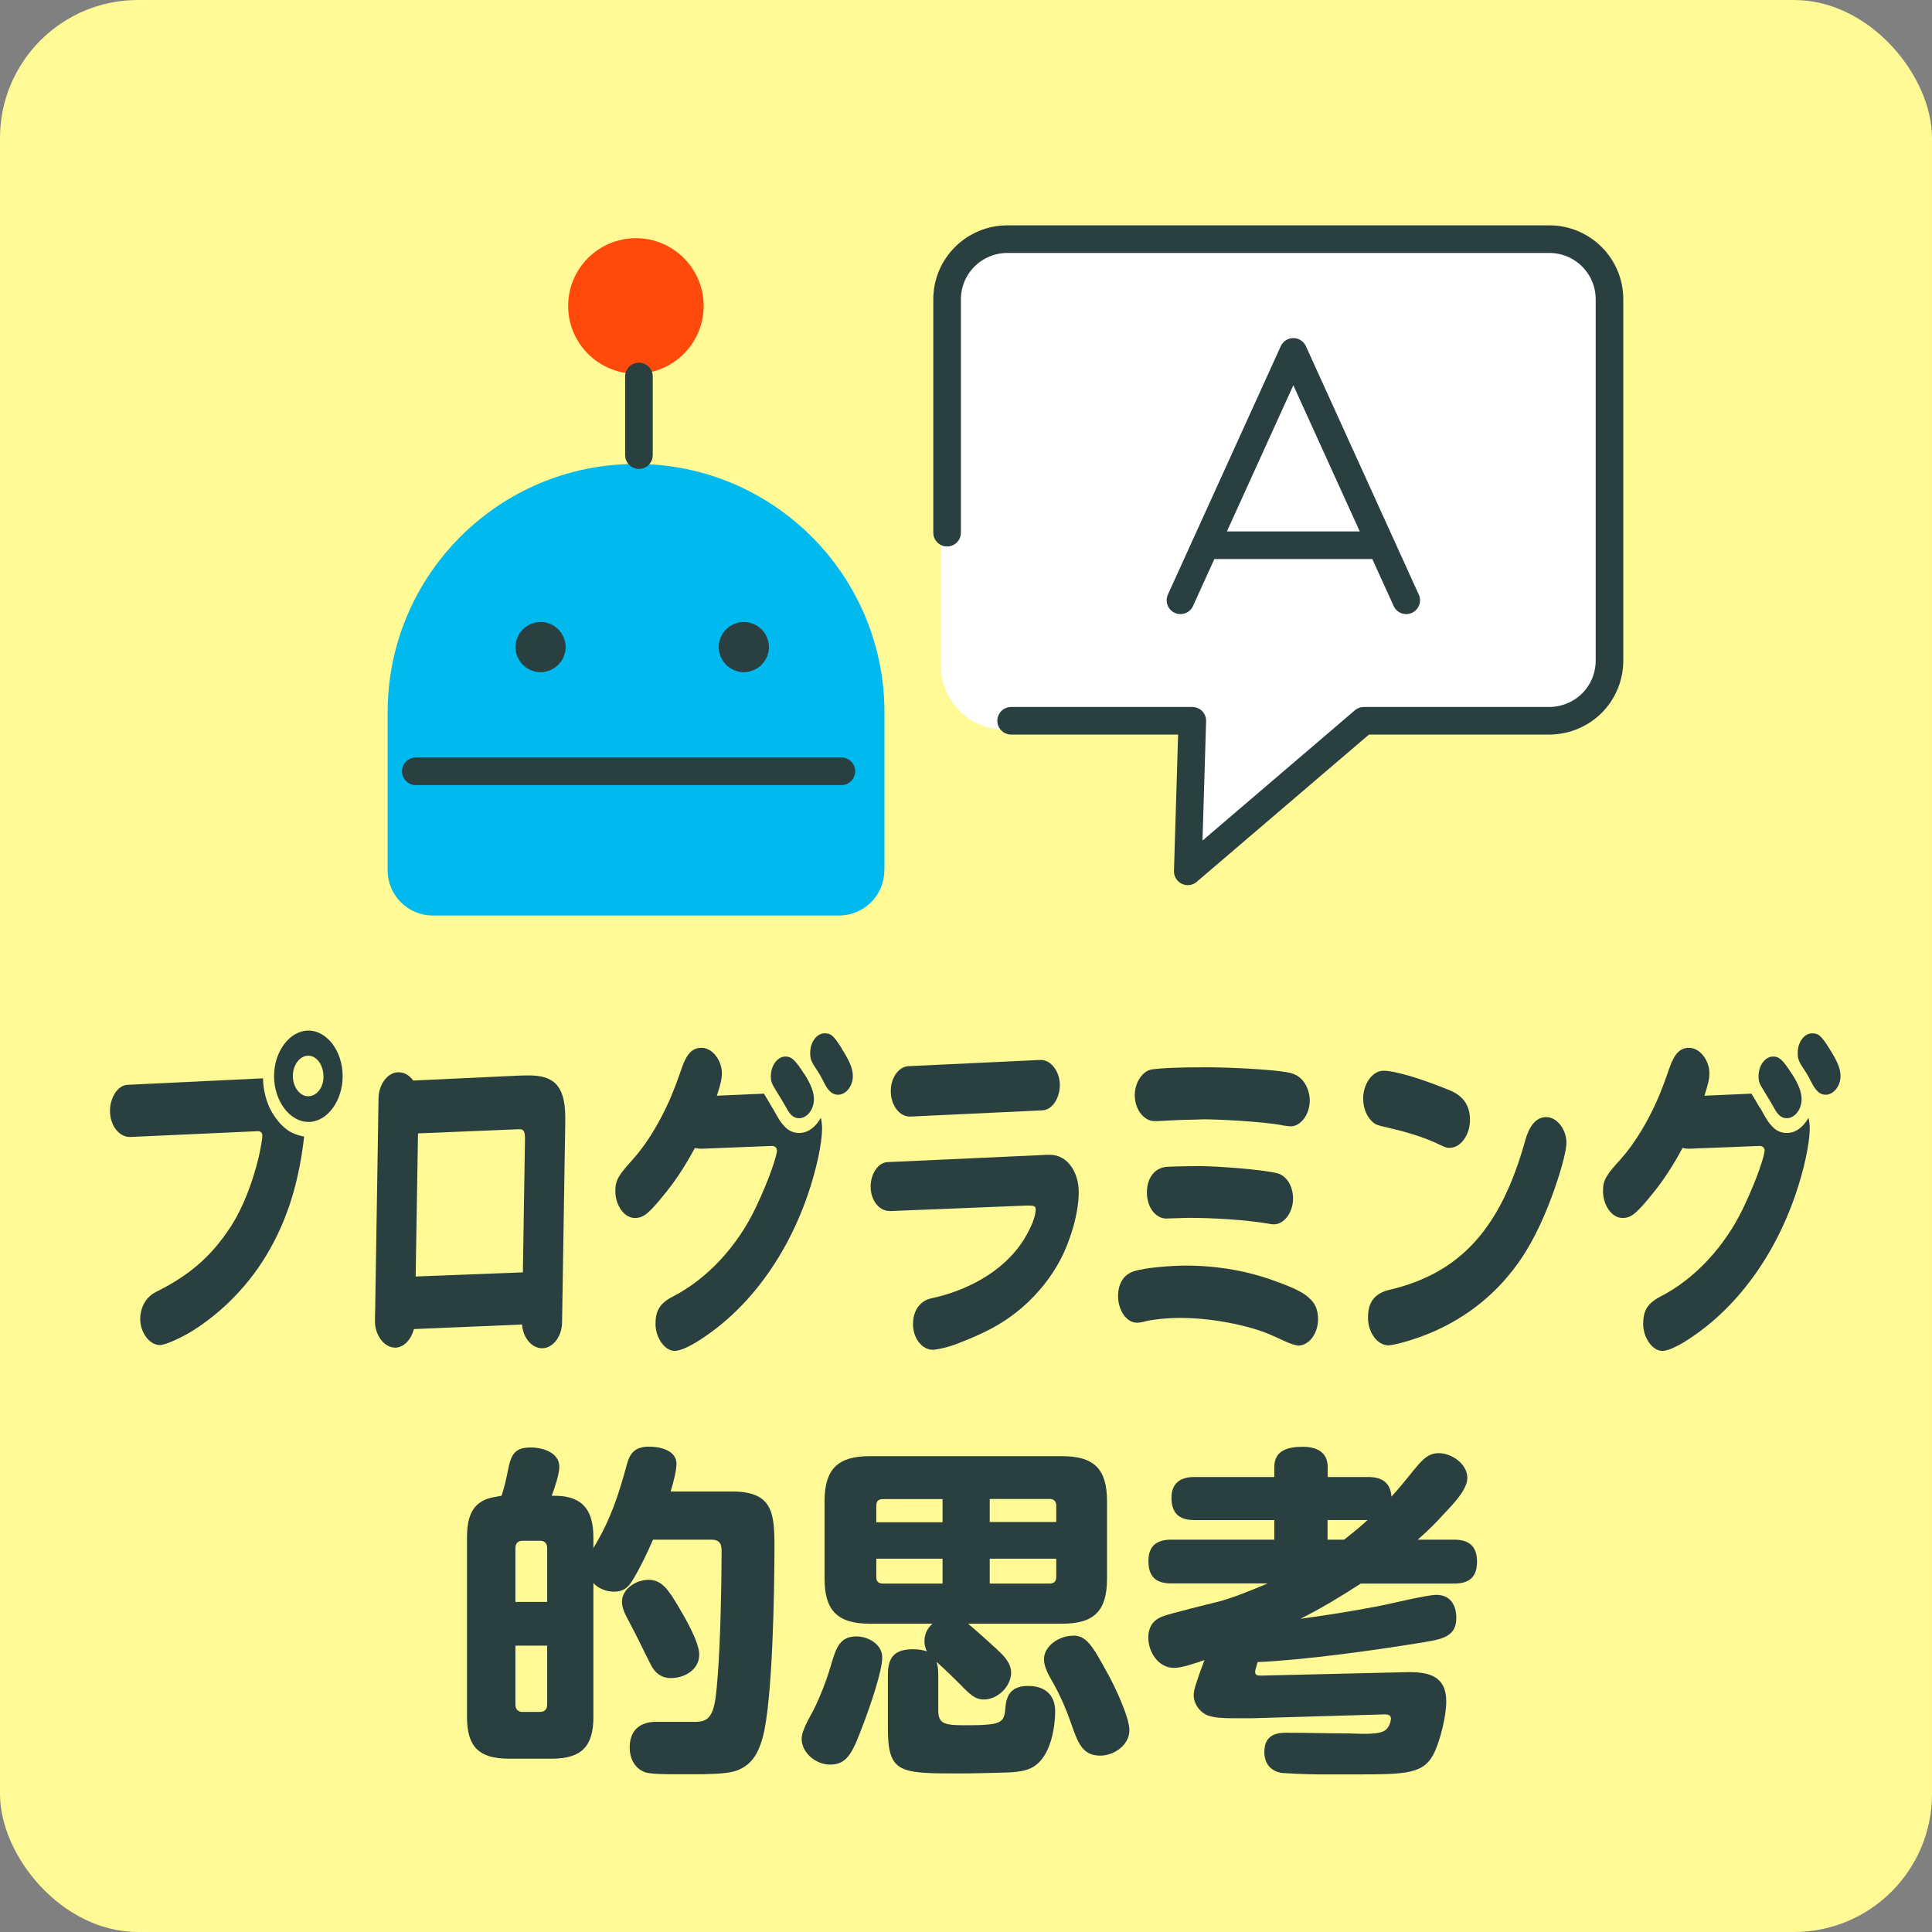 <?xml version="1.0" encoding="UTF-8"?>
<svg id="uuid-b82dcaf7-4473-4673-a242-f2ca680dea33" xmlns="http://www.w3.org/2000/svg" version="1.1" viewBox="0 0 140 140">
  <rect x="0" y="0" width="140" height="140" fill="#808080" stroke="none"/>
  <!-- Generator: Adobe Illustrator 29.4.0, SVG Export Plug-In . SVG Version: 2.1.0 Build 152)  -->
  <defs>
    <style>
      .st0 {
        fill: #ff4a0c;
      }

      .st1 {
        fill: #00b9ef;
      }

      .st2 {
        fill: #2a4040;
      }

      .st3 {
        fill: #fff;
      }

      .st4 {
        fill: #fff996;
      }

      .st5 {
        fill: none;
        stroke: #2a4040;
        stroke-linecap: round;
        stroke-linejoin: round;
        stroke-width: 2px;
      }
    </style>
  </defs>
  <rect class="st4" width="140" height="140" rx="10" ry="10"/>
  <g id="uuid-1dae9d3f-2c80-46c2-82dc-916275f6cedd">
    <g id="uuid-3fbbb1da-e577-42be-a963-1f3b4f1406f4">
      <path class="st3" d="M72.82,52.87h13.13l-.33,10.91,12.76-10.91h13.42c1.16,0,2.27-.45,3.1-1.27.82-.82,1.28-1.93,1.28-3.09v-26.18c0-2.41-1.95-4.36-4.36-4.36h-39.27c-2.41,0-4.37,1.95-4.37,4.36v25.91c0,2.56,2.08,4.64,4.64,4.64h0Z"/>
    </g>
  </g>
  <path class="st0" d="M41.17,22.17c0,2.71,2.2,4.91,4.91,4.91s4.91-2.2,4.91-4.91-2.2-4.91-4.91-4.91-4.91,2.2-4.91,4.91"/>
  <path class="st1" d="M64.08,63.07c0,1.81-1.47,3.27-3.27,3.27h-29.45c-1.81,0-3.27-1.47-3.27-3.27v-11.45c0-9.94,8.06-18,18-18s18,8.06,18,18v11.45h0Z"/>
  <g id="uuid-2a4e7d4a-ce2b-4eba-ba9a-9b8a28f1c309">
    <g id="uuid-cfd0c8c8-f3b9-40ec-a7ce-54e27d4bfa4d">
      <path class="st5" d="M73.27,52.23h13.13l-.33,10.91,12.76-10.91h13.42c1.16,0,2.27-.45,3.1-1.27.82-.82,1.28-1.93,1.28-3.09v-26.18c0-2.41-1.95-4.36-4.36-4.36h-39.27c-2.41,0-4.37,1.95-4.37,4.36v16.91M85.54,43.5l8.18-18,8.18,18M87.35,39.51h12.74M30.13,55.89h30.84M38.35,46.89c0,.45.37.82.82.82s.82-.37.82-.82-.37-.82-.82-.82-.82.37-.82.82M53.08,46.89c0,.45.37.82.82.82s.82-.37.82-.82-.37-.82-.82-.82-.82.37-.82.82M46.3,32.98v-5.7"/>
    </g>
  </g>
  <g>
    <path class="st2" d="M19.74,80.65c.36.6.75,1,1.16,1.28.36.25.96.42,1.14.42-.32,2.8-.98,5.47-2.44,8.1-1.46,2.62-3.51,4.65-5.7,6.02-.77.47-1.93,1-2.31,1-.75,0-1.43-.9-1.43-1.9,0-.72.34-1.55,1.14-1.95,2.33-1.15,3.98-2.52,5.4-4.7.9-1.38,1.59-3.2,2.03-5,.11-.47.28-1.35.28-1.62,0-.2-.11-.33-.32-.33l-9.26.42c-.79.02-1.46-.83-1.46-1.9,0-.92.54-1.85,1.28-1.88l9.81-.47c0,.75.22,1.75.67,2.5ZM22.35,81.3c-1.35,0-2.49-1.52-2.49-3.32s1.14-3.3,2.49-3.3,2.48,1.5,2.48,3.3-1.12,3.32-2.48,3.32ZM22.33,76.5c-.6,0-1.11.67-1.11,1.47s.51,1.47,1.11,1.47,1.11-.6,1.11-1.42-.47-1.52-1.11-1.52Z"/>
    <path class="st2" d="M28.61,97.65c-.77,0-1.44-.9-1.44-1.9,0-.1,0-.35.02-1l.24-15.17c.02-1.05.69-1.88,1.44-1.88.41,0,.79.2,1.07.6l7.52-.35c.39-.02.66-.02.86-.02,1.67,0,2.64.6,2.64,3.02v.43l-.23,14.47c-.02,1.03-.69,1.85-1.44,1.85s-1.39-.75-1.46-1.72l-7.84.33c-.21.8-.75,1.35-1.39,1.35ZM37.89,92.2l.15-9.45c.02-.75-.04-.95-.49-.92l-7.26.3-.17,10.37,7.76-.3Z"/>
    <path class="st2" d="M55.99,80.3c.45.83.62,1.08.81,1.27.26.3.6.53,1.12.53.62,0,1.18-.42,1.56-1.1.06.25.09.5.09.77,0,1.08-.41,3-1.05,4.85-1.01,2.92-2.49,5.45-4.33,7.5-.94,1.05-1.99,1.97-3.09,2.72-.83.58-1.71,1.05-2.21,1.05-.75,0-1.39-1-1.39-1.95s.3-1.5,1.28-2c2.42-1.25,4.61-3.55,5.98-6.42,1.01-2.12,1.54-3.8,1.54-4.15,0-.22-.17-.33-.36-.33l-5.08.2c-.24,0-.41-.03-.51-.05-.6,1.12-1.26,2.17-2.04,3.15-1.26,1.57-1.65,1.92-2.31,1.92-.77,0-1.41-.92-1.41-1.95,0-.8.23-1.15,1.29-2.32,1.03-1.15,1.97-2.75,2.66-4.32.3-.7.62-1.55.86-2.27.38-1.1.81-1.47,1.43-1.47.84,0,1.48.97,1.48,1.82,0,.45-.09.8-.36,1.65l3.41-.15c.21.35.51.85.62,1.05ZM58.29,77.83c.51.8.69,1.35.69,1.83,0,.75-.51,1.37-1.07,1.37-.32,0-.6-.15-.9-.7-.15-.28-.45-.78-.79-1.33-.3-.47-.36-.65-.36-1.02,0-.78.49-1.42,1.05-1.42.41,0,.67.17,1.37,1.27ZM60.99,75.98c.6.95.81,1.47.81,2,0,.75-.52,1.35-1.07,1.35-.45,0-.75-.3-1.12-1.08-.15-.3-.3-.55-.47-.8-.38-.55-.43-.75-.43-1.17,0-.75.47-1.4,1.03-1.4.47,0,.64.12,1.26,1.1Z"/>
    <path class="st2" d="M64.48,87.75c-.75.03-1.39-.75-1.39-1.77,0-.92.54-1.75,1.24-1.77l10.97-.5c.41-.03.6-.03.77-.03,1.35,0,2.1,1.35,2.1,2.7,0,1.5-.58,3.47-1.33,4.9-.83,1.57-2.01,2.9-3.24,3.85-1.07.83-2.19,1.45-4.13,2.2-.68.28-1.58.48-1.88.48-.77,0-1.43-.83-1.43-1.85,0-1.08.58-1.72,1.33-1.88,2.36-.5,5.14-1.8,6.68-4.22.62-1,.88-1.77.88-2.22,0-.22-.11-.28-.47-.28h-.21l-9.9.4ZM74.92,76.83c.3-.02.43-.02.53-.02.69,0,1.35.82,1.35,1.82,0,.92-.54,1.8-1.26,1.83l-9.56.45c-.79.03-1.43-.8-1.43-1.85,0-.5.15-.95.41-1.3.23-.3.53-.47.84-.5l9.11-.43Z"/>
    <path class="st2" d="M94.05,97.5c-.13,0-.54-.12-.97-.32-1.01-.47-1.31-.6-2.01-.83-1.67-.52-3.75-.85-5.51-.85-1.16,0-2.19.15-2.57.25-.15.05-.45.1-.6.1-.77,0-1.37-.92-1.37-1.92s.47-1.58,1.12-1.8c.84-.28,2.74-.42,3.84-.42s2.25.1,3.38.3c1.14.2,2.27.52,3.39.95,1.28.48,1.86.8,2.27,1.25.34.35.49.8.49,1.4,0,1.05-.67,1.9-1.46,1.9ZM92.89,81.53c-1.56-.27-4.59-.42-5.7-.42-.09,0-.67.03-.92.03-.43,0-1.54.05-1.86.07-.36.03-.66.03-.75.03-.77,0-1.43-.85-1.43-1.88,0-.92.56-1.77,1.26-1.87.77-.1,1.84-.15,3.9-.15,1.78,0,4.61.15,5.81.35.47.07.77.2,1.05.45.39.35.66.98.66,1.6,0,1-.64,1.88-1.39,1.88-.09,0-.36-.03-.64-.08ZM91.91,88.67c-1.69-.28-3.92-.42-5.85-.42-.26,0-1.29.05-1.54.05-.81,0-1.41-.85-1.41-1.88s.54-1.82,1.48-1.87c.45-.03,1.82-.05,2.31-.05,1.29,0,4.63.25,5.66.52.66.17,1.14.92,1.14,1.83,0,1-.64,1.87-1.39,1.87-.06,0-.28-.02-.41-.05Z"/>
    <path class="st2" d="M105.05,83.18c-.21,0-.3-.02-.98-.35-1.01-.47-2.34-.85-3.43-1.1-.88-.2-.96-.23-1.2-.45-.43-.4-.66-1.02-.66-1.67,0-1.07.67-2.02,1.48-2.02s2.68.55,4.8,1.42c.96.4,1.46,1.08,1.46,2.15s-.67,2.02-1.48,2.02ZM100.67,93.47c5.12-1.2,8.08-4.42,9.86-10.85.26-.92.71-1.67,1.52-1.67.75,0,1.46.85,1.46,1.88,0,.38-.21,1.45-.86,3.32-.62,1.77-1.39,3.5-2.36,4.97-1.73,2.6-3.98,4.3-6.4,5.37-1.54.67-2.98,1-3.28,1-.79,0-1.48-.92-1.48-2,0-.9.28-1.72,1.54-2.02Z"/>
    <path class="st2" d="M127.56,80.3c.45.83.62,1.08.81,1.27.26.3.6.53,1.12.53.62,0,1.18-.42,1.56-1.1.06.25.09.5.09.77,0,1.08-.41,3-1.05,4.85-1.01,2.92-2.49,5.45-4.33,7.5-.94,1.05-1.99,1.97-3.09,2.72-.83.58-1.71,1.05-2.21,1.05-.75,0-1.39-1-1.39-1.95s.3-1.5,1.28-2c2.42-1.25,4.61-3.55,5.98-6.42,1.01-2.12,1.54-3.8,1.54-4.15,0-.22-.17-.33-.36-.33l-5.08.2c-.24,0-.41-.03-.51-.05-.6,1.12-1.26,2.17-2.04,3.15-1.26,1.57-1.65,1.92-2.31,1.92-.77,0-1.41-.92-1.41-1.95,0-.8.22-1.15,1.29-2.32,1.03-1.15,1.97-2.75,2.66-4.32.3-.7.62-1.55.86-2.27.38-1.1.81-1.47,1.42-1.47.84,0,1.48.97,1.48,1.82,0,.45-.09.8-.36,1.65l3.41-.15c.21.35.51.85.62,1.05ZM129.86,77.83c.51.8.69,1.35.69,1.83,0,.75-.51,1.37-1.07,1.37-.32,0-.6-.15-.9-.7-.15-.28-.45-.78-.79-1.33-.3-.47-.36-.65-.36-1.02,0-.78.49-1.42,1.05-1.42.41,0,.68.17,1.37,1.27ZM132.56,75.98c.6.95.81,1.47.81,2,0,.75-.53,1.35-1.07,1.35-.45,0-.75-.3-1.13-1.08-.15-.3-.3-.55-.47-.8-.38-.55-.43-.75-.43-1.17,0-.75.47-1.4,1.03-1.4.47,0,.64.12,1.26,1.1Z"/>
    <path class="st2" d="M45.45,106.05c.23-.88.7-1.22,1.6-1.22.8,0,1.97.27,1.97,1.25,0,.47-.2,1.25-.42,2h4.45c2.92,0,3.07,1.52,3.07,3.97,0,3.07-.12,11.15-.85,13.85-.33,1.17-.8,2.05-2.02,2.45-.7.2-2,.22-2.95.22h-1.1c-.82,0-2.07,0-2.47-.15-.77-.3-1.1-1.02-1.1-1.8,0-1.22.73-1.85,1.92-1.85h2.92c1.27,0,1.37-1.1,1.55-3.5.18-2.27.27-6.5.27-8.82,0-.47-.05-.88-.75-.88h-4.22c-.42.97-.92,2.02-1.47,2.92-.32.55-.7.85-1.35.85-.55,0-1.12-.22-1.5-.62v9.7c0,2.15-.88,3.02-3.02,3.02h-3.12c-2.15,0-3.02-.87-3.02-3.02v-13c0-1.67.47-2.7,2.05-2.95l.45-.08c.15-.38.37-1.33.45-1.75.23-1.27.52-1.75,1.67-1.75.85,0,2.07.35,2.07,1.4,0,.55-.35,1.57-.55,2.1h.27c2.02.02,2.75,1.1,2.75,3.02v.77c1.25-2.07,1.82-3.82,2.45-6.15ZM39.65,116.08v-3.9c0-.33-.18-.53-.5-.53h-1.3c-.32,0-.5.2-.5.53v3.9h2.3ZM37.35,119.25v4.27c0,.33.18.53.5.53h1.3c.32,0,.5-.2.5-.53v-4.27h-2.3ZM47,114.48c.92,0,1.4.65,2.15,1.92.47.8,1.52,2.57,1.52,3.5,0,1.08-1.05,1.7-2.05,1.7-.67,0-1.15-.35-1.45-.95-.57-1.1-.92-1.9-1.6-3.17-.23-.42-.5-.92-.5-1.4,0-.97,1.05-1.6,1.92-1.6Z"/>
    <path class="st2" d="M58.97,123.87c.42-.82.95-2.17,1.22-3.12.38-1.27.62-2.17,1.87-2.17.85,0,1.87.57,1.87,1.52,0,1.02-.92,3.65-1.32,4.7-.8,2.12-1.15,3.07-2.47,3.07-.97,0-2.05-.82-2.05-1.87,0-.6.58-1.55.88-2.12ZM72.27,119.55c.47.42,1,.97,1,1.65,0,1-.97,1.95-1.97,1.95-.63,0-.98-.33-1.73-1.1-.4-.4-.95-.95-1.7-1.62.1.33.12.6.12.95v2.52c0,.97.35,1.12,1.92,1.12,2.75,0,2.85-.17,2.95-1.3.08-1.08.6-1.55,1.65-1.55,1.17,0,1.95.62,1.95,1.82,0,1.28-.35,3.2-1.47,3.97-.72.5-1.77.47-2.65.5-.9.02-1.82.05-2.75.05-4.42,0-5.25,0-5.25-3.3v-3.85c0-1.32.52-1.85,1.85-1.85.33,0,.65.05.98.15-.12-.23-.18-.45-.18-.73,0-.52.2-.92.58-1.27h-4.55c-2.32,0-3.27-.95-3.27-3.27v-5.6c0-2.32.95-3.27,3.27-3.27h13.95c2.33,0,3.25.95,3.25,3.27v5.6c0,2.33-.92,3.27-3.25,3.27h-6.82c.72.6,1.42,1.25,2.12,1.88ZM68.3,108.63h-4.32c-.33,0-.48.15-.48.48v1.2h4.8v-1.67ZM63.5,112.95v1.32c0,.33.15.48.48.48h4.32v-1.8h-4.8ZM76.54,110.3v-1.2c0-.3-.17-.48-.47-.48h-4.35v1.67h4.82ZM71.72,114.75h4.35c.3,0,.47-.15.47-.48v-1.32h-4.82v1.8ZM77.75,118.52c1,0,1.42.75,2.57,2.85.47.85,1.52,3.07,1.52,4,0,1.1-1.12,1.85-2.12,1.85-1.3,0-1.62-.97-2.08-2.27-.35-1.02-.75-1.95-1.27-2.9-.38-.65-.72-1.25-.72-1.82,0-.97,1.12-1.7,2.1-1.7Z"/>
    <path class="st2" d="M90.95,121.15c0,.25.18.27.43.27l10.62-.25c1.57-.02,2.8.3,2.8,2.12,0,1.05-.4,2.67-.82,3.62-.75,1.65-1.97,1.67-5.8,1.67h-2.57c-.97,0-2.4-.08-2.67-.1-.82-.1-1.32-.65-1.32-1.52,0-1.05.6-1.4,1.57-1.4,1.53,0,3.05.05,4.6.05.2,0,.57.03.95.03,1,0,1.4-.08,1.67-.28.25-.2.38-.6.38-.83,0-.27-.25-.3-.47-.3l-9.57.28h-1.4c-.72,0-1.33-.03-1.82-.2-.58-.22-1.03-.85-1.03-1.47,0-.35.12-.77.78-2.55-.55.2-1.62.57-2.2.57-1.15,0-1.87-1.15-1.87-2.2,0-.42.12-.85.42-1.15.2-.2.42-.3.67-.4.45-.17,3.37-.9,4.07-1.07,1.2-.33,2.35-.83,3.5-1.3h-7c-1.12,0-1.65-.5-1.65-1.62s.62-1.55,1.65-1.55h7.47v-1.42h-5.8c-1.1,0-1.65-.5-1.65-1.62,0-1.05.65-1.5,1.65-1.5h5.8v-.72c0-1.25,1.05-1.47,2.07-1.47s1.8.4,1.8,1.47v.72h2.95c.97,0,1.6.4,1.67,1.42,1.85-2.02,2.25-3.15,3.42-3.15.95,0,2.08.78,2.08,1.8,0,.85-1.08,1.95-1.65,2.55-.6.67-1.25,1.32-1.95,1.92h2.65c1.08,0,1.65.48,1.65,1.6s-.57,1.58-1.65,1.58h-6.77c-1.42.92-2.87,1.8-4.37,2.55,1.72-.22,3.85-.57,5.57-.9.92-.17,3.57-.83,4.27-.83,1,0,1.45.72,1.45,1.67,0,1.52-1.28,1.57-2.9,1.85-3.2.52-8.3,1.22-11.5,1.35-.03.15-.18.58-.18.7ZM96.2,110.15v1.42h1.2c.6-.47,1.15-.92,1.7-1.42h-2.9Z"/>
  </g>
</svg>